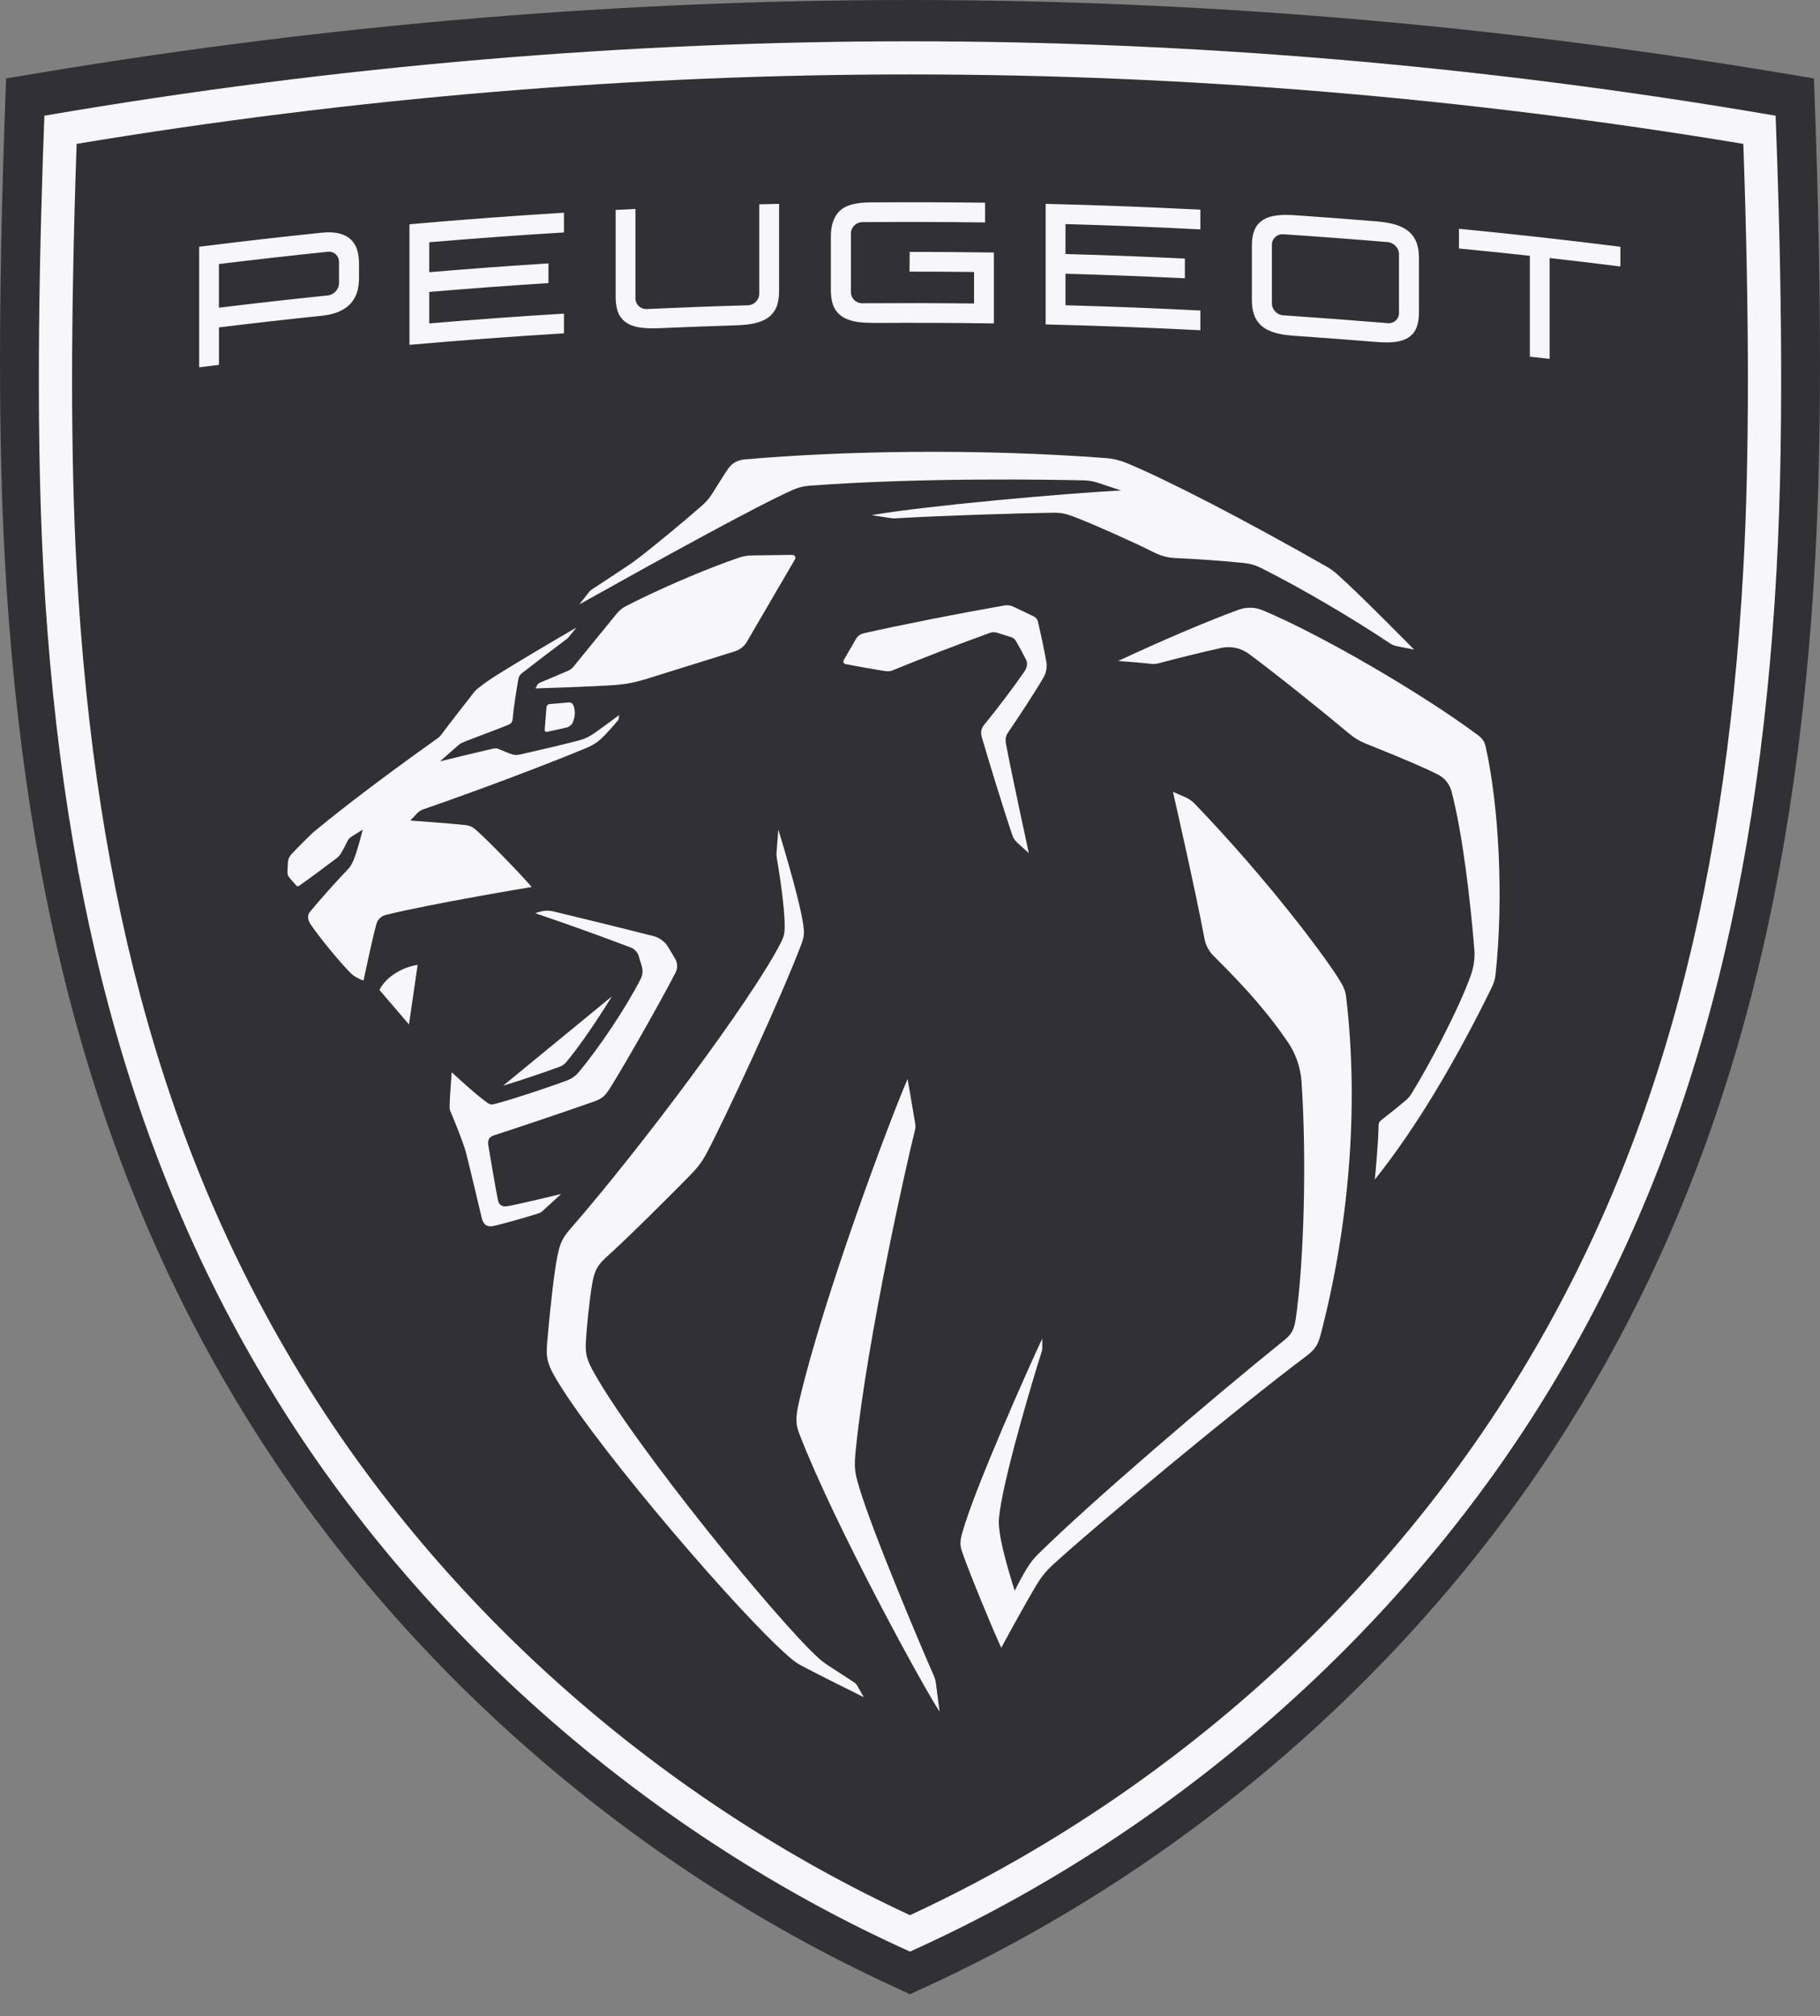 <?xml version="1.0" encoding="UTF-8"?> <svg xmlns="http://www.w3.org/2000/svg" width="65" height="72" viewBox="0 0 65 72" fill="none"><rect x="0" y="0" width="65" height="72" fill="#808080" stroke="none"/><g clip-path="url(#clip0_4696_138427)"><path d="M31.793 70.89C22.495 66.584 14.418 59.529 9.051 51.024C3.686 42.524 0.864 32.635 0.169 19.902C-0.056 15.784 -0.056 10.637 0.169 4.165L0.216 2.801L1.569 2.576C11.852 0.867 22.259 0 32.5 0C42.742 0 53.149 0.867 63.431 2.576L64.784 2.801L64.832 4.165C65.056 10.636 65.056 15.784 64.832 19.902C64.137 32.634 61.314 42.524 55.949 51.024C50.582 59.528 42.506 66.583 33.208 70.89L32.5 71.217L31.793 70.89Z" fill="#313135"></path><path d="M32.5 1.475C42.5 1.475 52.88 2.324 63.415 4.132C63.573 8.333 63.751 14.825 63.45 20.335C62.78 32.618 60.061 42.154 54.894 50.342C49.742 58.505 41.765 65.525 32.5 69.694C23.236 65.525 15.258 58.505 10.107 50.342C4.939 42.154 2.22 32.618 1.55 20.335C1.25 14.826 1.428 8.333 1.585 4.132C12.12 2.324 22.5 1.475 32.5 1.475ZM32.5 2.658C22.642 2.658 12.633 3.493 2.737 5.138C2.521 11.369 2.52 16.327 2.736 20.272C3.395 32.347 6.057 41.702 11.113 49.713C16.167 57.723 23.748 64.34 32.5 68.393C41.252 64.34 48.832 57.723 53.887 49.713C58.943 41.702 61.605 32.347 62.264 20.272C62.479 16.328 62.479 11.369 62.262 5.138C52.366 3.493 42.358 2.658 32.5 2.658ZM32.668 40.013C32.702 40.202 32.708 40.253 32.659 40.439C32.431 41.318 30.978 47.725 30.565 51.752C30.498 52.406 30.52 52.563 30.694 53.143C31.185 54.782 33.004 59.065 33.353 59.847C33.391 59.932 33.414 60.023 33.426 60.117L33.557 61.126C32.974 60.251 29.808 54.458 28.566 51.251C28.419 50.873 28.39 50.687 28.553 49.992C29.417 46.307 31.757 40.046 32.414 38.531C32.415 38.536 32.609 39.679 32.668 40.013ZM27.797 29.628C27.797 29.628 28.555 32.071 28.686 33.017C28.732 33.35 28.724 33.44 28.604 33.759C27.924 35.564 25.893 39.956 25.229 41.196C25.06 41.51 24.901 41.715 24.584 42.035C23.86 42.77 22.473 44.158 21.614 44.934C21.303 45.215 21.218 45.457 21.154 45.822C21.052 46.408 20.951 47.408 20.923 47.926C20.898 48.38 20.973 48.593 21.227 49.043C22.741 51.73 27.791 57.91 29.23 59.208C29.334 59.302 29.41 59.365 29.63 59.51C29.84 59.649 30.52 60.089 30.531 60.096L30.53 60.097C30.558 60.117 30.582 60.141 30.599 60.17L30.849 60.608C30.837 60.602 29.226 59.807 28.636 59.49C28.509 59.422 28.39 59.343 28.279 59.251C26.595 57.858 21.431 51.842 19.913 49.33C19.535 48.703 19.494 48.5 19.545 47.907C19.64 46.802 19.788 45.413 19.918 44.804C19.996 44.437 20.076 44.22 20.36 43.896C22.875 41.013 26.855 35.687 27.874 33.69C28.008 33.427 28.021 33.336 28.024 33.088C28.031 32.368 27.8 30.968 27.739 30.614C27.73 30.559 27.728 30.502 27.733 30.446L27.797 29.628ZM42.327 28.467C42.456 28.523 42.573 28.605 42.67 28.705C45.348 31.486 47.488 34.37 47.917 35.13V35.129C48 35.276 48.056 35.422 48.075 35.589C48.556 39.645 48.144 43.942 47.161 47.679C47.073 48.016 46.974 48.189 46.648 48.433C44.218 50.252 39.017 54.576 37.572 55.908C37.382 56.084 37.215 56.281 37.079 56.501C36.597 57.283 35.767 58.832 35.76 58.846C35.407 58.08 34.638 56.21 34.374 55.455C34.288 55.209 34.273 55.078 34.364 54.748C34.794 53.182 36.828 48.627 37.224 47.804V48.141C37.224 48.19 37.216 48.239 37.2 48.285C37.022 48.824 35.929 52.413 35.707 53.97C35.658 54.316 35.662 54.41 35.707 54.749C35.804 55.474 36.238 56.802 36.24 56.81C36.24 56.81 36.499 56.272 36.74 55.908C36.859 55.73 36.931 55.644 37.124 55.453C38.964 53.642 43.249 49.968 45.84 47.881C46.114 47.66 46.216 47.513 46.277 47.095C46.578 45.033 46.666 41.331 46.484 38.638C46.449 38.129 46.283 37.638 45.996 37.216C45.336 36.245 44.546 35.325 43.35 34.145C43.178 33.976 43.062 33.76 43.018 33.524C42.669 31.67 41.891 28.278 41.891 28.278L42.327 28.467ZM19.255 32.568C19.421 32.515 19.598 32.508 19.768 32.549C20.53 32.732 22.147 33.126 23.367 33.437C23.539 33.48 23.753 33.639 23.844 33.79L24.109 34.232C24.201 34.386 24.209 34.576 24.126 34.736C23.543 35.86 22.308 38.029 21.806 38.827C21.632 39.103 21.535 39.225 21.227 39.333C20.026 39.754 18.534 40.257 17.648 40.542C17.467 40.601 17.405 40.711 17.441 40.911C17.505 41.276 17.709 42.512 17.787 42.874C17.816 43.008 17.923 43.114 18.122 43.076V43.077C18.642 42.979 20.02 42.644 20.041 42.639C20.03 42.649 19.626 43.02 19.384 43.24C19.339 43.282 19.287 43.313 19.229 43.332C18.849 43.458 17.92 43.718 17.63 43.781C17.405 43.829 17.261 43.741 17.203 43.487C17.198 43.465 16.806 41.806 16.663 41.239C16.641 41.152 16.619 41.076 16.591 40.99C16.484 40.66 16.227 40.011 16.081 39.672C16.065 39.633 16.056 39.59 16.057 39.547C16.061 39.159 16.133 38.291 16.133 38.291C16.133 38.291 16.986 39.089 17.4 39.377C17.494 39.442 17.55 39.455 17.663 39.426C18.232 39.281 19.536 38.852 20.253 38.584C20.417 38.523 20.56 38.421 20.672 38.286C21.413 37.395 22.343 36.009 22.879 34.963C22.952 34.82 22.967 34.654 22.92 34.499L22.804 34.12C22.77 34.01 22.653 33.884 22.544 33.843C21.282 33.365 20.285 33.009 19.115 32.612L19.255 32.568ZM44.237 21.774C44.516 21.672 44.821 21.679 45.094 21.793C47.212 22.679 50.771 24.761 52.75 26.227C52.942 26.369 53.017 26.466 53.068 26.696H53.067C53.531 28.799 53.707 32.051 53.414 34.789C53.393 34.986 53.354 35.105 53.251 35.315C51.997 37.867 50.585 40.27 49.101 42.123C49.103 42.103 49.228 40.838 49.235 40.181C49.235 40.113 49.267 40.05 49.322 40.008C49.598 39.795 49.976 39.492 50.191 39.308C50.296 39.218 50.352 39.15 50.406 39.063C51.012 38.089 52.095 36.052 52.531 34.825C52.637 34.526 52.68 34.209 52.654 33.892C52.514 32.183 52.245 29.816 51.843 28.271C51.775 28.008 51.599 27.785 51.357 27.66C51.01 27.483 50.331 27.175 48.784 26.558C48.57 26.473 48.37 26.354 48.194 26.206C47.179 25.358 45.594 24.085 44.608 23.354C44.319 23.139 43.951 23.061 43.6 23.141C42.88 23.303 41.966 23.529 41.451 23.668C41.276 23.716 41.206 23.719 41.027 23.698C40.678 23.658 39.951 23.605 39.935 23.604C41.613 22.819 43.228 22.142 44.237 21.774ZM21.851 35.584C21.326 36.444 20.7 37.357 20.226 37.927C20.164 38.001 20.082 38.06 19.988 38.095C19.469 38.288 18.605 38.579 17.969 38.772L21.851 35.584ZM14.606 36.584L13.553 35.353C13.746 34.939 14.306 34.549 14.916 34.456L14.606 36.584ZM20.301 22.764C20.285 22.779 20.269 22.794 20.253 22.81C20 22.996 18.934 23.809 18.646 24.036C18.564 24.101 18.531 24.157 18.512 24.259C18.447 24.618 18.339 25.302 18.308 25.681C18.298 25.792 18.25 25.846 18.137 25.892C17.642 26.092 17.057 26.302 16.582 26.491C16.481 26.532 16.452 26.547 16.393 26.593C16.344 26.631 15.715 27.189 15.715 27.189C15.715 27.189 17.085 26.853 17.587 26.741C17.708 26.713 17.759 26.721 17.87 26.773C17.973 26.821 18.146 26.888 18.236 26.921C18.376 26.972 18.45 26.971 18.605 26.937C19.171 26.811 20.121 26.587 20.628 26.455C20.891 26.387 21.035 26.316 21.258 26.161C21.5 25.993 22.114 25.534 22.114 25.534C22.114 25.534 22.104 25.616 22.096 25.66C22.089 25.699 22.075 25.721 22.05 25.751C21.925 25.9 21.705 26.145 21.597 26.256C21.348 26.512 21.199 26.604 20.887 26.734C19.449 27.331 16.989 28.257 15.145 28.893C15.024 28.934 14.972 28.97 14.882 29.061C14.785 29.159 14.655 29.303 14.655 29.303C14.687 29.305 16.164 29.412 16.618 29.464C16.767 29.481 16.874 29.53 16.988 29.627C17.366 29.951 18.614 31.231 18.988 31.676C18.988 31.676 15.435 32.264 13.79 32.67C13.587 32.72 13.486 32.849 13.44 33.01C13.303 33.486 12.983 35.018 12.983 35.018C12.979 35.017 12.866 34.979 12.709 34.89C12.6 34.828 12.545 34.775 12.425 34.649C12.036 34.239 11.396 33.456 11.088 33.001C10.998 32.868 10.96 32.696 11.072 32.56C11.405 32.151 12.076 31.405 12.445 31.022C12.485 30.981 12.535 30.908 12.587 30.804C12.74 30.502 12.954 29.627 12.954 29.627C12.954 29.627 12.668 29.807 12.573 29.866C12.478 29.927 12.452 29.953 12.412 30.035C12.353 30.16 12.247 30.358 12.167 30.494C12.141 30.539 12.072 30.609 12.034 30.638C11.563 30.996 11.041 31.382 10.67 31.642C10.645 31.66 10.612 31.652 10.59 31.63C10.543 31.583 10.345 31.36 10.31 31.307C10.28 31.263 10.267 31.221 10.267 31.168C10.266 31.074 10.274 30.91 10.284 30.787C10.296 30.643 10.338 30.574 10.515 30.392C10.712 30.188 10.928 29.973 11.155 29.752C11.712 29.286 13.117 28.15 15.625 26.368C15.673 26.335 15.716 26.295 15.751 26.248L15.752 26.247C16.017 25.892 16.764 24.927 16.948 24.698C16.974 24.665 17.003 24.635 17.035 24.609C17.331 24.377 17.477 24.276 17.777 24.087C18.475 23.649 19.829 22.849 20.587 22.41L20.301 22.764ZM35.878 21.621C35.983 21.603 36.092 21.618 36.189 21.664L36.92 22.013C36.993 22.048 37.047 22.113 37.066 22.192C37.165 22.609 37.287 23.163 37.368 23.632C37.402 23.827 37.365 24.027 37.266 24.198L37.265 24.2C36.962 24.723 36.339 25.667 35.991 26.174C35.913 26.288 35.903 26.426 35.928 26.562C36.085 27.431 36.744 30.467 36.744 30.467L36.329 30.091C36.247 30.016 36.194 29.935 36.157 29.83C35.863 28.972 35.312 27.177 35.058 26.304C35.016 26.16 35.047 26.006 35.143 25.891C35.575 25.369 36.205 24.533 36.572 24.003C36.676 23.855 36.71 23.691 36.65 23.568C36.565 23.395 36.422 23.133 36.285 22.894C36.248 22.828 36.188 22.778 36.115 22.755L35.617 22.597C35.53 22.569 35.438 22.57 35.352 22.601C34.268 22.992 32.81 23.556 31.919 23.924C31.789 23.978 31.735 23.983 31.577 23.959C31.32 23.921 30.567 23.786 30.198 23.717C30.132 23.704 30.099 23.631 30.133 23.573L30.57 22.818C30.63 22.716 30.728 22.643 30.843 22.617C32.249 22.299 34.11 21.932 35.878 21.621ZM20.318 25.086C20.384 25.08 20.447 25.118 20.474 25.179C20.562 25.383 20.539 25.611 20.453 25.807C20.419 25.886 20.317 25.963 20.233 25.982L19.531 26.137C19.489 26.146 19.45 26.112 19.453 26.07L19.518 25.249C19.522 25.194 19.567 25.15 19.622 25.145L20.317 25.085L20.318 25.086ZM28.301 19.816C28.382 19.815 28.434 19.902 28.393 19.972L26.682 22.905C26.586 23.077 26.427 23.206 26.238 23.263L23.03 24.263V24.262C22.658 24.375 22.344 24.435 21.955 24.464C21.249 24.517 19.164 24.583 19.13 24.584L19.176 24.484C19.198 24.437 19.237 24.399 19.285 24.379L20.286 23.956C20.36 23.925 20.425 23.876 20.476 23.814L22.021 21.92C22.102 21.82 22.209 21.723 22.324 21.662C23.345 21.128 25.16 20.325 26.432 19.903C26.552 19.863 26.713 19.837 26.839 19.835L28.301 19.816ZM26.587 16.407C30.127 16.098 34.919 16.013 39.495 16.359C39.755 16.378 40.009 16.44 40.249 16.54C41.748 17.168 44.409 18.542 47.367 20.227C47.498 20.301 47.621 20.387 47.734 20.487C48.517 21.174 50.503 23.197 50.503 23.197L49.884 23.075C49.797 23.057 49.715 23.024 49.642 22.975C48.389 22.137 46.561 21.046 45.028 20.278C44.846 20.187 44.65 20.129 44.447 20.108C43.702 20.029 42.693 19.959 42.034 19.932C41.709 19.919 41.486 19.866 41.168 19.704C40.56 19.397 39.087 18.733 38.354 18.453C38.04 18.334 37.88 18.306 37.572 18.311C36.312 18.329 33.441 18.42 31.975 18.511C31.925 18.514 31.875 18.512 31.825 18.504L31.127 18.396C33.11 18.056 38.008 17.621 40.035 17.515L39.211 17.241C39.052 17.188 38.885 17.159 38.717 17.155C37.591 17.129 32.948 17.043 28.908 17.346V17.345C28.709 17.36 28.514 17.407 28.331 17.488C27.102 18.026 23.511 20.005 20.693 21.583C20.693 21.583 20.975 21.223 21.029 21.153C21.076 21.092 21.092 21.08 21.156 21.038C21.327 20.927 22.266 20.311 22.549 20.117C22.596 20.086 22.625 20.063 22.684 20.019C23.363 19.509 24.435 18.61 25.073 18.054C25.218 17.928 25.342 17.782 25.443 17.619C25.649 17.287 25.875 16.926 26.013 16.726C26.133 16.552 26.334 16.43 26.587 16.407ZM11.481 8.311C11.733 8.284 11.938 8.293 12.109 8.336C12.293 8.383 12.442 8.463 12.55 8.573C12.658 8.684 12.732 8.822 12.772 8.982C12.805 9.116 12.822 9.263 12.822 9.418V9.921C12.822 10.077 12.805 10.227 12.772 10.366C12.731 10.532 12.655 10.683 12.547 10.812C12.438 10.941 12.288 11.048 12.104 11.129C11.935 11.203 11.731 11.252 11.481 11.278C10.259 11.404 9.039 11.543 7.82 11.692V13.03C7.584 13.059 7.349 13.088 7.114 13.117L7.113 13.118V8.812C8.568 8.629 10.024 8.462 11.481 8.311ZM52.106 8.17C54.029 8.357 55.952 8.57 57.871 8.812V9.516C57.029 9.41 56.186 9.31 55.343 9.214V12.816C55.108 12.789 54.873 12.763 54.638 12.738V9.135C53.794 9.042 52.95 8.956 52.106 8.874V8.17ZM20.141 8.301C18.537 8.398 16.933 8.516 15.33 8.652V9.721C16.749 9.601 18.168 9.496 19.588 9.406V10.11C18.168 10.2 16.748 10.305 15.33 10.425V11.55C16.933 11.414 18.537 11.297 20.141 11.2V11.904C18.301 12.016 16.461 12.153 14.624 12.315V8.009C16.462 7.847 18.301 7.709 20.141 7.597V8.301ZM46.258 7.687C47.216 7.752 48.174 7.824 49.131 7.903C49.404 7.925 49.625 7.962 49.807 8.013C50.014 8.072 50.186 8.158 50.316 8.27C50.459 8.393 50.559 8.548 50.612 8.727C50.656 8.873 50.677 9.038 50.677 9.23V11.148C50.677 11.34 50.656 11.501 50.611 11.64C50.558 11.81 50.459 11.946 50.315 12.044C50.185 12.133 50.015 12.19 49.807 12.213C49.624 12.234 49.403 12.232 49.13 12.21C48.173 12.132 47.216 12.059 46.258 11.994H46.259C45.986 11.976 45.765 11.945 45.582 11.897C45.375 11.842 45.203 11.759 45.073 11.651C44.93 11.531 44.829 11.38 44.776 11.202C44.732 11.057 44.71 10.893 44.71 10.701V8.782C44.71 8.591 44.731 8.428 44.776 8.288C44.829 8.117 44.93 7.979 45.073 7.877C45.203 7.785 45.374 7.723 45.581 7.696C45.763 7.671 45.985 7.668 46.258 7.687ZM37.344 7.28C39.186 7.324 41.029 7.394 42.87 7.488V8.192C41.265 8.11 39.659 8.046 38.053 8.002V9.072C39.475 9.11 40.896 9.165 42.317 9.234V9.938C40.896 9.869 39.475 9.815 38.053 9.776V10.901C39.659 10.945 41.265 11.007 42.87 11.089V11.793C41.029 11.699 39.187 11.63 37.344 11.586V7.28ZM27.825 10.382C27.825 10.573 27.804 10.737 27.76 10.881C27.706 11.057 27.606 11.204 27.462 11.319C27.332 11.422 27.161 11.498 26.952 11.545C26.77 11.586 26.548 11.61 26.275 11.618C25.362 11.646 24.45 11.681 23.538 11.721V11.72C23.265 11.732 23.043 11.725 22.86 11.697C22.653 11.666 22.481 11.603 22.351 11.509C22.207 11.406 22.107 11.266 22.053 11.094C22.009 10.953 21.988 10.791 21.988 10.6V7.497C22.223 7.485 22.46 7.473 22.695 7.462V10.654C22.695 10.875 22.877 11.046 23.1 11.036C24.303 10.981 25.508 10.936 26.712 10.902C26.935 10.895 27.116 10.71 27.116 10.489V7.297C27.352 7.291 27.589 7.285 27.825 7.28V10.382ZM35.182 7.239V7.944C33.719 7.925 32.257 7.921 30.794 7.933C30.571 7.935 30.39 8.117 30.39 8.339V10.432C30.39 10.653 30.571 10.832 30.794 10.83C30.912 10.829 31.03 10.829 31.148 10.828C31.174 10.828 31.202 10.829 31.232 10.828C32.417 10.821 33.603 10.824 34.788 10.837V9.713C34.02 9.704 33.251 9.7 32.483 9.7C32.485 9.466 32.486 9.231 32.489 8.996C33.491 8.996 34.494 9.003 35.496 9.018V11.55C34.073 11.529 32.648 11.524 31.225 11.533L30.852 11.522C30.739 11.514 30.637 11.502 30.546 11.485C30.339 11.445 30.168 11.375 30.037 11.277C29.893 11.167 29.792 11.024 29.738 10.85C29.695 10.707 29.673 10.546 29.673 10.354V8.45C29.673 8.039 29.781 7.728 29.993 7.528C30.205 7.327 30.553 7.231 31.088 7.227C32.453 7.218 33.817 7.222 35.182 7.239ZM45.828 8.366C45.606 8.352 45.425 8.521 45.425 8.742V10.833C45.425 11.055 45.606 11.246 45.828 11.261C45.947 11.269 46.066 11.277 46.185 11.284C46.21 11.287 46.237 11.289 46.266 11.291C47.219 11.356 48.172 11.428 49.124 11.506C49.142 11.507 49.161 11.508 49.179 11.509C49.306 11.519 49.433 11.53 49.561 11.541C49.783 11.56 49.965 11.395 49.964 11.173V9.082C49.964 8.86 49.783 8.664 49.561 8.646C48.318 8.541 47.073 8.448 45.828 8.366ZM11.705 8.991C10.409 9.125 9.113 9.271 7.819 9.429V10.989C9.113 10.83 10.409 10.684 11.705 10.551C11.928 10.528 12.108 10.329 12.108 10.108V9.353C12.108 9.131 11.927 8.968 11.705 8.991Z" fill="#F7F7F9"></path></g><defs><clipPath id="clip0_4696_138427"><rect width="65" height="71.217" fill="white"></rect></clipPath></defs></svg> 